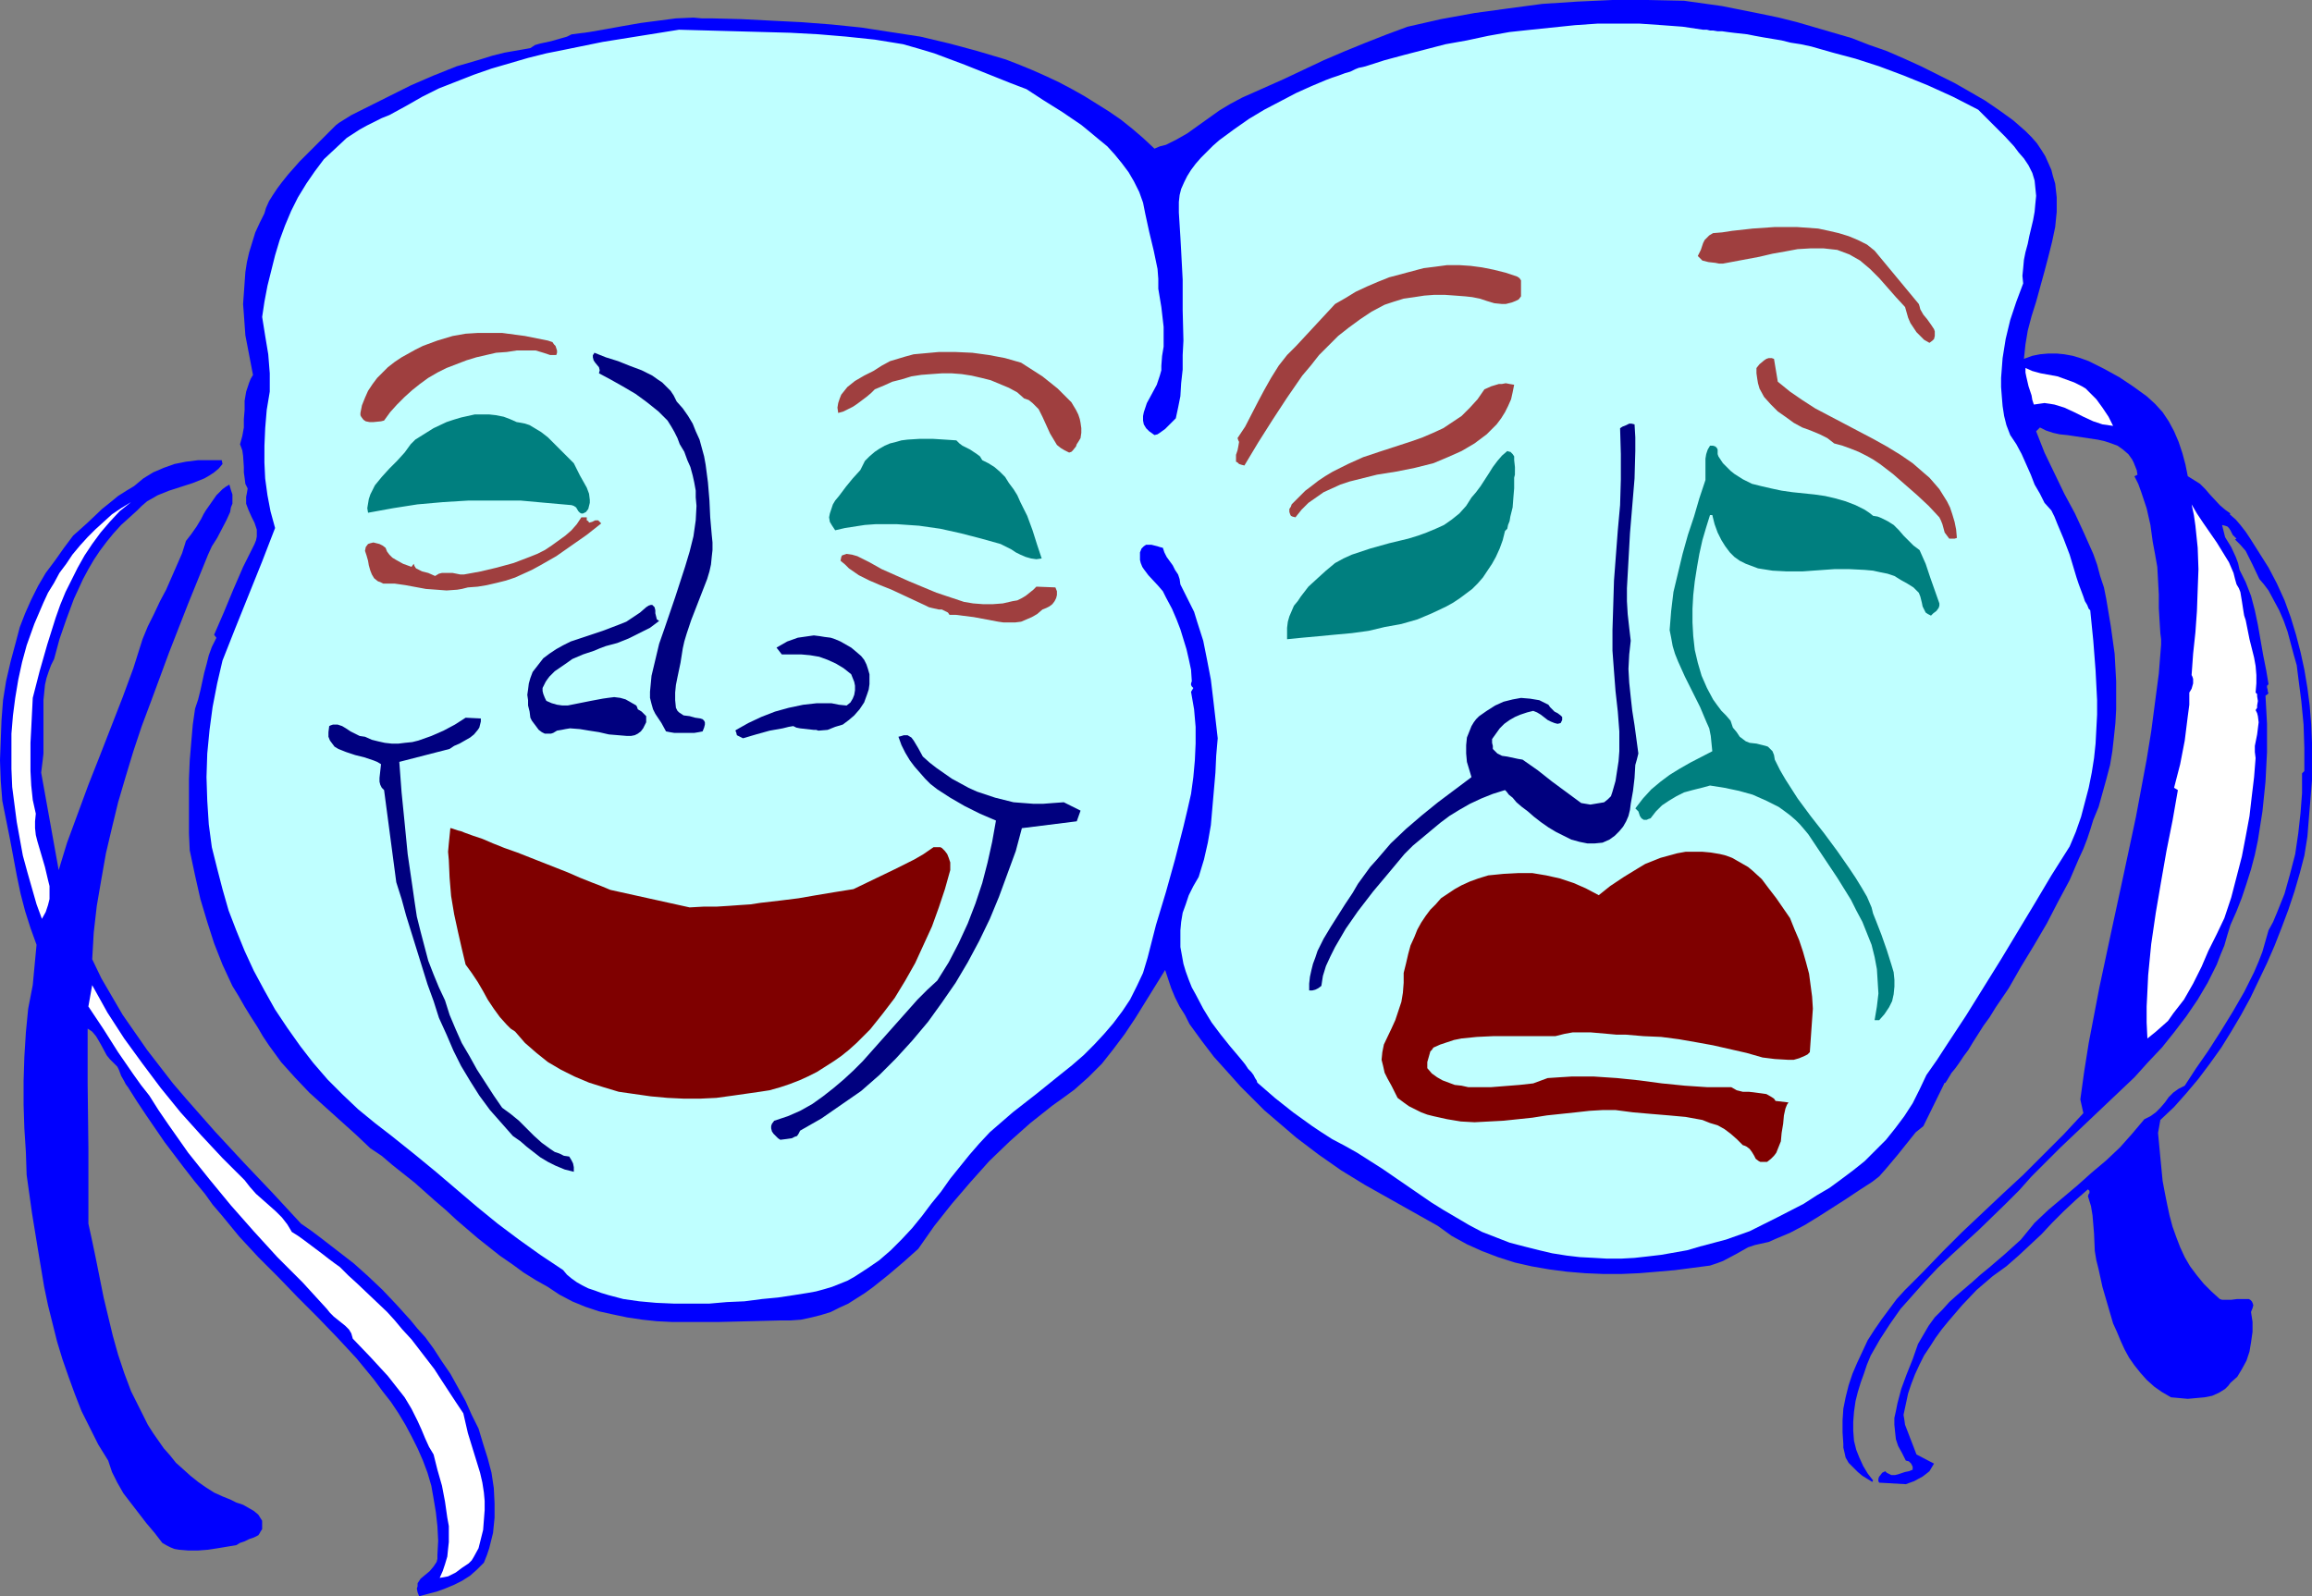 <?xml version="1.0" encoding="UTF-8" standalone="no"?>
<svg
   version="1.0"
   width="129.724mm"
   height="89.57mm"
   id="svg27"
   sodipodi:docname="Masks 19.wmf"
   xmlns:inkscape="http://www.inkscape.org/namespaces/inkscape"
   xmlns:sodipodi="http://sodipodi.sourceforge.net/DTD/sodipodi-0.dtd"
   xmlns="http://www.w3.org/2000/svg"
   xmlns:svg="http://www.w3.org/2000/svg">
  <rect width="100%" height="100%" fill="#808080" stroke="none"/>
  <sodipodi:namedview
     id="namedview27"
     pagecolor="#ffffff"
     bordercolor="#000000"
     borderopacity="0.25"
     inkscape:showpageshadow="2"
     inkscape:pageopacity="0.0"
     inkscape:pagecheckerboard="0"
     inkscape:deskcolor="#d1d1d1"
     inkscape:document-units="mm" />
  <defs
     id="defs1">
    <pattern
       id="WMFhbasepattern"
       patternUnits="userSpaceOnUse"
       width="6"
       height="6"
       x="0"
       y="0" />
  </defs>
  <path
     style="fill:#0000ff;fill-opacity:1;fill-rule:evenodd;stroke:none"
     d="m 417.897,19.552 3.07,1.777 3.07,2.101 2.909,2.101 2.586,2.262 1.293,1.293 1.131,1.293 0.97,1.454 0.808,1.293 0.646,1.454 0.646,1.454 0.323,1.293 0.485,1.616 0.162,1.454 0.162,1.454 v 3.07 l -0.323,3.232 -0.646,3.07 -0.808,3.232 -0.808,3.07 -1.778,6.464 -0.97,3.07 -0.808,3.07 -0.485,2.909 -0.323,3.07 1.778,-0.646 1.616,-0.323 1.778,-0.162 h 1.778 l 1.616,0.162 1.778,0.323 1.616,0.485 1.778,0.646 1.616,0.808 1.616,0.808 3.232,1.777 2.909,1.939 2.909,2.101 1.778,1.616 1.616,1.777 1.293,1.939 1.131,2.101 0.97,2.262 0.808,2.424 0.646,2.424 0.485,2.424 1.293,0.808 1.293,0.808 1.131,1.131 0.97,1.131 2.101,2.262 1.131,0.97 1.131,0.808 -0.162,0.162 1.293,1.131 0.97,1.131 1.131,1.454 0.97,1.454 1.939,3.07 1.939,3.07 1.778,3.393 1.616,3.555 1.293,3.555 1.131,3.717 0.97,3.717 0.808,3.717 0.646,3.878 0.485,3.717 0.323,4.04 0.162,3.878 v 3.878 4.04 l -0.323,4.04 -0.323,3.878 -0.323,4.04 -0.646,4.04 -0.97,3.717 -1.131,3.878 -1.293,3.878 -1.454,3.878 -1.454,3.717 -1.616,3.717 -1.778,3.717 -1.778,3.717 -1.939,3.555 -2.101,3.555 -2.101,3.393 -2.424,3.393 -2.424,3.232 -2.586,3.07 -2.586,2.909 -2.909,2.747 -0.485,2.747 0.485,5.171 0.485,5.009 0.485,2.585 0.485,2.424 0.485,2.262 0.646,2.424 0.808,2.262 0.808,2.101 0.97,2.101 1.131,1.939 1.454,1.939 1.454,1.778 1.616,1.616 1.778,1.616 0.485,0.162 h 0.646 1.293 l 1.293,-0.162 h 1.293 0.485 0.646 l 0.323,0.162 0.323,0.323 0.162,0.323 0.162,0.485 -0.162,0.646 -0.323,0.808 0.323,2.101 v 2.101 l -0.323,2.262 -0.323,1.939 -0.646,1.939 -0.97,1.777 -0.97,1.616 -1.454,1.293 -0.485,0.646 -0.646,0.646 -1.293,0.808 -1.454,0.646 -1.616,0.323 -1.778,0.162 -1.778,0.162 -1.778,-0.162 -1.778,-0.162 -1.939,-1.131 -1.616,-1.131 -1.616,-1.454 -1.293,-1.454 -1.293,-1.616 -1.131,-1.616 -0.97,-1.778 -0.808,-1.777 -0.808,-1.939 -0.808,-1.777 -1.131,-3.878 -1.131,-3.878 -0.808,-3.717 -0.485,-1.939 -0.323,-1.939 -0.162,-3.717 -0.162,-1.939 -0.162,-1.939 -0.323,-1.939 -0.646,-2.101 0.162,-0.485 0.162,-0.162 v -0.485 l -0.162,-0.162 -0.162,-0.162 -2.586,2.262 -2.586,2.424 -2.424,2.424 -2.262,2.424 -2.424,2.262 -2.424,2.262 -2.586,2.262 -2.909,2.101 -3.394,2.909 -3.07,3.232 -2.909,3.393 -1.454,1.777 -1.293,1.777 -1.131,1.777 -1.293,1.939 -0.97,1.939 -0.97,2.101 -0.808,2.101 -0.646,1.939 -0.485,2.262 -0.485,2.262 0.162,0.97 0.162,1.131 0.808,2.101 0.808,2.101 0.808,2.101 3.717,1.939 -0.485,0.808 -0.485,0.808 -0.808,0.646 -0.646,0.485 -1.778,0.97 -1.778,0.646 -5.656,-0.323 -0.162,-0.323 v -0.485 l 0.162,-0.485 0.162,-0.162 0.485,-0.646 0.646,-0.323 0.323,0.323 0.323,0.162 0.646,0.323 h 0.808 l 0.646,-0.162 1.454,-0.485 0.808,-0.162 0.808,-0.323 v -0.646 l -0.323,-0.646 -0.485,-0.485 -0.646,-0.162 -0.808,-1.616 -0.808,-1.454 -0.485,-1.454 -0.162,-1.454 -0.162,-1.616 v -1.454 l 0.323,-1.454 0.323,-1.616 0.808,-3.07 1.131,-3.07 1.293,-3.232 1.131,-3.232 1.131,-1.939 1.131,-1.939 1.293,-1.778 1.616,-1.616 1.454,-1.616 1.616,-1.454 3.394,-2.909 1.616,-1.454 1.778,-1.454 3.394,-2.909 3.394,-3.07 1.454,-1.777 1.454,-1.777 2.909,-2.747 6.141,-5.171 3.07,-2.747 3.07,-2.585 2.909,-2.747 2.586,-2.909 2.586,-3.07 0.646,-0.323 0.646,-0.323 1.131,-0.808 0.97,-0.97 0.97,-1.131 0.808,-1.131 0.97,-0.97 1.131,-0.808 1.293,-0.646 2.424,-3.717 2.586,-3.717 2.586,-4.04 2.586,-4.201 2.424,-4.201 2.101,-4.201 0.97,-2.262 0.808,-2.101 0.646,-2.262 0.646,-2.262 0.97,-1.777 0.808,-1.939 1.616,-4.04 1.131,-4.04 1.131,-4.363 0.646,-4.363 0.485,-4.363 0.323,-4.201 v -4.201 l 0.485,-0.485 v -4.848 l -0.162,-5.009 -0.485,-5.009 -0.646,-5.009 -0.323,-2.585 -0.646,-2.262 -0.646,-2.424 -0.646,-2.424 -0.808,-2.262 -0.97,-2.262 -1.131,-2.101 -1.131,-2.101 -0.97,-1.293 -0.97,-1.131 -1.454,-3.07 -1.454,-2.909 -1.131,-1.293 -1.131,-1.131 0.323,-0.162 -0.485,-0.485 -0.323,-0.323 -0.485,-0.97 -0.323,-0.485 -0.323,-0.323 -0.485,-0.162 -0.646,-0.162 0.323,1.293 0.323,1.293 1.293,2.101 0.97,2.101 0.485,1.293 0.323,1.454 1.293,2.585 1.131,2.909 0.808,3.07 0.646,3.07 1.131,6.464 0.646,3.232 0.485,2.909 -0.323,0.323 v 0.323 l 0.162,0.646 v 0.323 l 0.162,0.162 -0.162,0.323 -0.485,0.323 0.323,5.979 v 5.979 l -0.323,6.302 -0.646,6.302 -0.485,3.07 -0.485,3.07 -0.646,3.07 -0.808,3.07 -0.97,3.07 -0.97,2.909 -1.131,2.909 -1.293,2.909 -0.646,2.101 -0.646,2.262 -0.808,1.939 -0.808,2.101 -1.939,3.878 -2.101,3.555 -2.424,3.555 -2.586,3.393 -2.586,3.232 -2.909,3.07 -2.909,3.232 -3.07,2.909 -6.302,5.979 -6.302,5.979 -3.07,3.07 -3.07,3.07 -2.586,2.909 -2.909,2.909 -5.656,5.494 -5.818,5.332 -2.909,2.747 -2.747,2.909 -2.586,2.909 -2.586,2.909 -2.262,3.232 -2.101,3.232 -1.939,3.393 -0.808,1.939 -0.646,1.939 -0.646,1.777 -0.646,2.101 -0.485,1.939 -0.323,2.262 -0.162,2.101 v 1.939 l 0.162,2.101 0.485,1.939 0.646,1.616 0.808,1.777 0.97,1.616 1.131,1.454 -0.162,0.323 -2.101,-1.293 -0.97,-0.808 -0.97,-0.97 -0.97,-0.97 -0.646,-1.131 -0.323,-1.454 -0.162,-0.646 v -0.808 l -0.162,-2.424 v -2.585 l 0.162,-2.424 0.485,-2.424 0.646,-2.585 0.808,-2.424 0.97,-2.262 1.131,-2.424 1.131,-2.424 1.454,-2.262 1.454,-2.101 3.232,-4.363 1.778,-1.939 3.878,-3.878 4.04,-4.201 4.202,-4.201 8.565,-8.08 4.363,-4.04 4.202,-4.201 4.363,-4.363 4.202,-4.525 -0.646,-2.909 0.808,-5.817 0.97,-6.14 2.262,-11.796 2.586,-12.119 2.586,-11.958 2.586,-12.119 2.262,-12.119 0.97,-5.979 0.808,-6.14 0.808,-6.14 0.485,-6.14 v -1.131 l -0.162,-1.293 -0.162,-2.585 -0.162,-2.747 v -2.909 l -0.162,-2.909 -0.162,-2.909 -0.485,-2.747 -0.485,-2.585 -0.485,-3.555 -0.808,-3.555 -1.131,-3.393 -0.646,-1.777 -0.808,-1.616 0.646,-0.323 -0.162,-0.97 -0.323,-0.808 -0.323,-0.808 -0.323,-0.646 -0.808,-1.131 -1.131,-0.97 -1.131,-0.808 -1.293,-0.485 -1.454,-0.485 -1.454,-0.323 -3.232,-0.485 -3.232,-0.485 -1.616,-0.162 -1.454,-0.323 -1.454,-0.485 -1.293,-0.646 -0.808,0.808 1.778,4.525 2.101,4.363 2.101,4.363 2.262,4.201 1.939,4.201 1.939,4.363 0.808,2.262 0.646,2.424 0.808,2.424 0.485,2.424 0.97,5.817 0.808,5.817 0.162,2.909 0.162,2.909 v 2.909 3.07 l -0.162,2.909 -0.323,3.07 -0.323,2.909 -0.485,2.909 -0.808,3.07 -0.808,2.909 -0.808,2.909 -1.131,2.747 -0.646,2.101 -0.646,1.939 -0.808,2.101 -0.97,2.101 -0.97,2.262 -0.97,2.262 -2.424,4.525 -2.424,4.686 -2.747,4.686 -2.747,4.525 -2.586,4.525 -2.747,4.04 -1.293,2.101 -1.293,1.778 -1.131,1.777 -1.131,1.777 -0.97,1.616 -0.97,1.293 -0.97,1.454 -0.808,1.131 -0.808,0.97 -0.485,0.808 -0.485,0.808 -0.323,0.485 -0.323,0.162 v 0.162 l -4.363,8.887 -1.616,1.293 -1.293,1.616 -2.586,3.232 -2.586,3.07 -1.293,1.454 -1.454,1.131 -2.747,1.777 -2.909,1.939 -5.818,3.717 -2.909,1.777 -3.07,1.616 -3.07,1.293 -1.454,0.646 -1.454,0.323 -1.454,0.323 -1.454,0.485 -2.586,1.454 -2.747,1.454 -1.293,0.485 -1.454,0.485 -3.717,0.485 -3.717,0.485 -3.717,0.323 -3.878,0.323 -3.717,0.162 h -3.878 l -3.878,-0.162 -3.878,-0.323 -3.717,-0.485 -3.717,-0.646 -3.555,-0.808 -3.555,-1.131 -3.394,-1.293 -3.232,-1.454 -3.232,-1.777 -2.909,-2.101 -10.342,-5.817 -5.171,-2.909 -5.01,-3.07 -4.848,-3.393 -4.686,-3.555 -4.525,-3.878 -2.262,-1.939 -2.101,-2.101 -2.909,-2.909 -2.747,-3.07 -2.909,-3.232 -2.586,-3.393 -2.586,-3.555 -0.97,-1.939 -1.131,-1.777 -0.97,-1.939 -0.808,-1.939 -0.646,-1.939 -0.646,-1.939 -4.202,6.787 -2.101,3.393 -2.262,3.393 -2.424,3.232 -2.424,3.07 -2.909,2.909 -1.454,1.293 -1.454,1.293 -2.424,1.778 -2.262,1.616 -4.686,3.717 -4.363,3.878 -4.363,4.201 -4.04,4.525 -3.878,4.525 -3.717,4.686 -3.394,4.848 -3.07,2.747 -3.232,2.747 -3.232,2.585 -1.778,1.293 -1.778,1.131 -1.778,1.131 -1.778,0.808 -1.939,0.97 -2.101,0.646 -1.939,0.485 -2.262,0.485 -2.262,0.162 h -2.262 l -6.302,0.162 -6.626,0.162 h -6.464 -3.394 l -3.232,-0.162 -3.07,-0.323 -3.232,-0.485 -3.07,-0.646 -2.909,-0.646 -2.909,-0.97 -2.747,-1.131 -2.747,-1.454 -2.424,-1.616 -2.586,-1.454 -2.586,-1.616 -2.424,-1.777 -2.586,-1.777 -4.686,-3.717 -4.525,-3.878 -2.262,-2.101 -2.262,-1.939 -4.363,-3.878 -4.686,-3.717 -2.262,-1.939 -2.424,-1.616 -3.07,-2.909 -6.464,-5.817 -3.394,-3.07 -3.07,-3.232 -2.909,-3.232 -1.293,-1.778 -1.293,-1.777 -1.293,-1.939 -1.131,-1.939 -1.454,-2.262 -1.293,-2.101 -1.293,-2.262 -1.293,-2.101 -2.101,-4.525 -1.778,-4.525 -1.454,-4.525 -1.454,-4.848 -1.131,-5.009 -1.131,-5.332 -0.162,-3.555 v -3.717 -7.918 l 0.162,-3.878 0.323,-3.878 0.323,-3.717 0.485,-3.393 0.646,-1.939 0.485,-1.939 0.808,-3.717 0.485,-1.777 0.485,-1.939 0.646,-1.778 0.97,-1.939 -0.485,-0.646 2.101,-4.848 1.939,-4.686 2.101,-4.848 2.424,-4.848 0.323,-0.808 0.162,-0.808 v -0.808 -0.646 l -0.485,-1.454 -0.646,-1.293 -0.646,-1.454 -0.485,-1.293 v -0.808 -0.646 l 0.162,-0.808 0.162,-0.97 -0.485,-0.97 -0.162,-1.293 -0.162,-1.131 v -1.131 l -0.162,-2.424 -0.162,-1.131 -0.485,-1.293 0.485,-1.777 0.323,-1.777 v -1.777 l 0.162,-1.939 v -1.939 l 0.323,-1.939 0.646,-1.939 0.323,-0.808 0.485,-0.808 -0.808,-4.201 -0.808,-4.201 -0.323,-4.525 -0.162,-2.101 0.162,-2.262 0.162,-2.262 0.162,-2.262 0.323,-2.101 0.485,-2.101 0.646,-2.101 0.646,-2.101 0.97,-2.101 0.97,-1.939 0.323,-1.131 0.646,-1.454 0.808,-1.293 0.97,-1.454 0.97,-1.293 1.293,-1.616 2.424,-2.747 2.586,-2.585 1.131,-1.131 1.293,-1.293 0.97,-0.97 0.97,-0.97 0.808,-0.808 0.646,-0.485 2.586,-1.616 2.586,-1.293 5.171,-2.585 4.848,-2.424 4.848,-2.101 4.848,-1.939 5.01,-1.454 2.586,-0.808 2.586,-0.646 2.747,-0.485 2.747,-0.485 0.97,-0.646 1.131,-0.323 2.262,-0.485 1.131,-0.323 1.131,-0.323 1.131,-0.323 0.97,-0.485 3.717,-0.485 3.717,-0.646 3.555,-0.646 3.717,-0.646 3.717,-0.485 3.717,-0.485 3.717,-0.162 1.778,0.162 h 2.101 l 6.302,0.162 6.302,0.323 6.464,0.323 6.302,0.485 6.302,0.646 6.302,0.97 6.302,0.97 6.141,1.454 5.979,1.616 5.979,1.777 2.909,1.131 2.747,1.131 2.909,1.293 2.747,1.293 2.747,1.454 2.586,1.454 2.586,1.616 2.586,1.616 2.586,1.777 2.424,1.939 2.262,1.939 2.424,2.262 1.131,-0.485 1.293,-0.323 2.262,-1.131 2.262,-1.293 2.262,-1.616 4.525,-3.232 2.424,-1.454 2.424,-1.293 8.726,-3.878 8.565,-4.04 4.525,-1.939 4.363,-1.777 4.525,-1.777 4.363,-1.616 7.11,-1.616 7.11,-1.293 7.11,-0.97 7.272,-0.97 7.434,-0.485 L 341.945,0 h 7.434 l 7.757,0.162 8.08,1.131 4.04,0.808 4.04,0.808 3.878,0.808 3.878,0.97 3.878,1.131 3.878,1.131 3.878,1.131 3.717,1.454 3.717,1.293 3.717,1.616 3.555,1.616 3.555,1.777 3.555,1.777 z"
     id="path1" />
  <path
     style="fill:#bfffff;fill-opacity:1;fill-rule:evenodd;stroke:none"
     d="m 419.513,23.269 0.97,0.97 0.808,0.808 1.454,1.454 1.293,1.293 1.131,1.131 1.939,2.101 0.97,1.293 1.131,1.293 0.97,1.454 0.808,1.616 0.485,1.616 0.162,1.616 0.162,1.616 -0.162,1.616 -0.162,1.777 -0.323,1.777 -0.808,3.393 -0.323,1.616 -0.485,1.777 -0.323,1.616 -0.162,1.777 -0.162,1.616 0.162,1.616 -1.454,3.878 -1.293,3.878 -0.97,4.04 -0.646,4.04 -0.162,2.101 -0.162,2.101 v 1.939 l 0.162,2.101 0.162,1.939 0.323,2.101 0.485,1.939 0.808,2.101 1.293,1.939 1.131,2.101 1.939,4.363 0.808,2.101 1.131,1.939 0.97,1.939 1.454,1.616 0.646,1.293 0.646,1.616 1.293,3.07 1.293,3.393 0.97,3.232 0.485,1.616 0.485,1.454 0.485,1.293 0.485,1.293 0.323,0.97 0.485,0.808 0.323,0.808 0.323,0.323 0.646,6.464 0.485,6.302 0.323,6.302 v 3.07 l -0.162,3.07 -0.162,3.07 -0.323,3.07 -0.485,3.07 -0.646,3.232 -0.808,3.07 -0.808,3.07 -1.131,3.232 -1.293,3.07 -3.878,6.14 -3.555,5.979 -7.11,11.796 -3.717,5.979 -3.717,5.979 -4.04,6.14 -2.101,3.232 -2.262,3.232 -1.454,3.07 -1.454,2.909 -1.778,2.747 -1.939,2.585 -1.939,2.424 -2.262,2.262 -2.262,2.262 -2.424,1.939 -2.586,1.939 -2.424,1.777 -2.747,1.616 -2.747,1.777 -5.656,2.909 -5.818,2.909 -5.01,1.777 -5.494,1.454 -2.747,0.808 -2.747,0.485 -2.747,0.485 -2.747,0.323 -2.909,0.323 -2.909,0.162 h -2.909 l -2.747,-0.162 -3.07,-0.162 -2.747,-0.323 -3.07,-0.485 -2.747,-0.646 -3.232,-0.808 -3.07,-0.808 -2.909,-1.131 -2.909,-1.131 -2.747,-1.454 -2.747,-1.616 -2.747,-1.616 -2.586,-1.616 -5.171,-3.555 -5.171,-3.555 -5.333,-3.393 -2.586,-1.454 -2.747,-1.454 -2.262,-1.454 -1.939,-1.293 -4.04,-2.909 -3.878,-3.07 -3.717,-3.232 -0.162,-0.485 -0.323,-0.485 -0.323,-0.646 -0.485,-0.646 -0.646,-0.646 -0.646,-0.97 -0.646,-0.808 -0.808,-0.97 -1.778,-2.101 -1.939,-2.424 -1.939,-2.585 -1.778,-2.909 -1.616,-3.07 -0.808,-1.454 -0.646,-1.616 -0.646,-1.777 -0.485,-1.616 -0.323,-1.777 -0.323,-1.778 v -1.777 -1.777 l 0.162,-1.777 0.323,-1.939 0.646,-1.778 0.646,-1.939 0.97,-1.939 1.131,-1.939 1.131,-3.717 0.808,-3.555 0.646,-3.717 0.323,-3.717 0.646,-7.433 0.162,-3.555 0.323,-3.717 -0.97,-8.403 -0.485,-4.04 -0.808,-4.201 -0.808,-4.04 -1.293,-4.04 -0.646,-2.101 -0.97,-1.939 -0.97,-1.939 -0.97,-1.939 -0.162,-1.131 -0.323,-0.97 -0.646,-0.97 -0.485,-0.97 -1.293,-1.777 -0.485,-0.97 -0.323,-0.97 -0.646,-0.162 -0.485,-0.162 -1.293,-0.323 h -0.646 -0.485 l -0.485,0.323 -0.485,0.485 -0.323,0.808 v 0.808 0.808 l 0.162,0.646 0.323,0.808 0.323,0.485 0.97,1.293 2.101,2.262 0.97,1.131 0.646,1.293 1.293,2.424 0.97,2.262 0.808,2.101 0.646,2.101 0.646,2.101 0.485,2.101 0.485,2.262 0.162,2.424 -0.162,0.485 v 0.323 l 0.162,0.323 0.323,0.323 -0.485,0.808 0.646,3.717 0.323,3.717 v 3.555 l -0.162,3.555 -0.323,3.555 -0.485,3.555 -0.808,3.555 -0.808,3.393 -1.778,6.948 -1.939,6.948 -2.101,6.948 -1.778,6.948 -0.97,3.232 -1.293,2.747 -1.454,2.909 -1.616,2.424 -1.939,2.585 -1.939,2.262 -2.101,2.262 -2.262,2.262 -2.424,2.101 -2.424,1.939 -5.01,4.04 -5.171,4.04 -4.848,4.201 -2.262,2.424 -2.101,2.424 -4.04,5.009 -1.939,2.747 -2.101,2.585 -1.939,2.585 -2.101,2.585 -2.262,2.424 -2.262,2.262 -2.424,2.101 -2.586,1.777 -2.747,1.777 -1.454,0.808 -1.616,0.646 -1.616,0.646 -1.616,0.485 -1.778,0.485 -1.778,0.323 -3.07,0.485 -3.232,0.485 -3.394,0.323 -3.717,0.485 -3.717,0.162 -3.717,0.323 h -3.878 -3.717 l -3.717,-0.162 -3.555,-0.323 -3.394,-0.485 -3.07,-0.808 -1.616,-0.485 -1.293,-0.485 -1.454,-0.485 -1.293,-0.646 -1.131,-0.646 -1.131,-0.808 -0.97,-0.808 -0.808,-0.97 -4.848,-3.232 -4.525,-3.232 -4.525,-3.393 -4.363,-3.555 -4.363,-3.717 -4.363,-3.717 -4.525,-3.717 -4.848,-3.878 -3.555,-2.747 -3.555,-2.909 -3.232,-3.07 -3.232,-3.232 -3.07,-3.555 -2.747,-3.555 -2.747,-3.878 -2.586,-3.878 -2.262,-4.04 -2.262,-4.201 -1.939,-4.201 -1.778,-4.363 -1.616,-4.201 -1.293,-4.525 -1.131,-4.363 -1.131,-4.525 -0.646,-4.848 -0.323,-5.009 -0.162,-5.009 0.162,-5.009 0.485,-5.009 0.646,-4.848 0.97,-5.009 1.131,-4.848 2.747,-6.948 5.656,-14.058 2.747,-7.11 -0.97,-3.555 -0.646,-3.393 -0.485,-3.555 -0.162,-3.393 V 94.53 l 0.162,-3.717 0.323,-3.878 0.646,-3.878 v -1.939 -1.939 l -0.323,-4.04 -0.646,-3.878 -0.646,-4.04 0.485,-3.232 0.646,-3.393 0.808,-3.232 0.808,-3.232 0.97,-3.232 1.131,-3.07 1.293,-3.07 1.454,-2.909 1.778,-2.909 1.778,-2.585 1.939,-2.585 2.424,-2.262 2.424,-2.262 2.747,-1.777 1.454,-0.808 1.616,-0.808 1.616,-0.808 1.616,-0.646 3.555,-1.939 3.394,-1.939 3.555,-1.777 3.717,-1.454 3.717,-1.454 3.717,-1.293 3.878,-1.131 3.878,-1.131 3.878,-0.97 4.04,-0.808 7.918,-1.616 8.08,-1.293 8.08,-1.293 11.797,0.323 11.797,0.323 5.979,0.323 5.818,0.485 6.141,0.646 5.979,0.97 3.394,0.97 3.232,0.97 6.464,2.424 6.464,2.585 3.232,1.293 3.394,1.293 3.717,2.424 3.878,2.424 4.04,2.747 1.778,1.454 1.939,1.616 1.778,1.454 1.616,1.777 1.454,1.777 1.454,1.939 1.131,1.939 1.131,2.262 0.808,2.262 0.485,2.424 0.808,3.717 0.97,4.04 0.808,3.878 0.162,2.101 v 2.101 l 0.646,3.878 0.485,4.201 v 2.101 2.101 l -0.323,1.939 -0.162,2.101 v 0.97 l -0.323,1.131 -0.323,0.97 -0.323,0.97 -1.131,2.101 -0.97,1.777 -0.323,0.97 -0.323,0.97 -0.162,0.808 v 0.97 l 0.162,0.808 0.485,0.808 0.646,0.646 1.131,0.808 0.646,-0.162 0.485,-0.323 1.131,-0.808 1.131,-1.131 1.131,-1.131 0.485,-2.262 0.485,-2.424 0.162,-2.747 0.323,-2.909 v -3.07 l 0.162,-3.07 -0.162,-6.464 v -6.464 l -0.162,-3.07 -0.162,-3.07 -0.162,-2.909 -0.162,-2.585 -0.162,-2.585 v -2.262 l 0.162,-1.454 0.323,-1.293 0.646,-1.454 0.646,-1.293 0.808,-1.293 0.97,-1.293 1.131,-1.293 1.293,-1.293 1.293,-1.293 1.293,-1.131 3.07,-2.262 3.232,-2.262 3.232,-1.939 3.394,-1.777 3.394,-1.777 3.232,-1.454 3.07,-1.293 1.293,-0.485 1.454,-0.485 1.293,-0.485 1.131,-0.323 0.97,-0.485 0.808,-0.323 0.808,-0.162 0.646,-0.162 4.04,-1.293 4.202,-1.131 4.363,-1.131 4.363,-1.131 4.525,-0.808 4.525,-0.97 4.525,-0.808 4.525,-0.485 4.686,-0.485 4.686,-0.485 4.686,-0.323 h 4.525 4.525 l 4.686,0.323 4.363,0.323 4.363,0.646 h 0.485 0.323 l 0.646,0.162 h 0.646 l 0.97,0.162 h 0.97 l 1.131,0.162 1.293,0.162 1.454,0.162 1.454,0.162 1.616,0.323 1.778,0.323 1.939,0.323 1.939,0.323 1.939,0.485 2.101,0.323 2.262,0.485 4.525,1.293 4.848,1.293 5.01,1.616 5.171,1.939 5.171,2.101 5.333,2.424 z"
     id="path2" />
  <path
     style="fill:#9f3f3f;fill-opacity:1;fill-rule:evenodd;stroke:none"
     d="m 406.908,64.474 0.162,0.485 0.162,0.646 0.646,1.131 0.808,0.97 0.808,1.131 0.646,0.97 0.162,0.485 v 0.485 0.485 l -0.162,0.646 -0.323,0.323 -0.646,0.485 -1.131,-0.646 -0.808,-0.808 -0.808,-0.808 -0.646,-0.97 -0.646,-0.97 -0.485,-1.131 -0.646,-2.262 -1.939,-2.101 -3.555,-4.04 -1.939,-1.939 -2.101,-1.777 -1.131,-0.646 -1.131,-0.646 -1.293,-0.485 -1.293,-0.485 -1.454,-0.162 -1.454,-0.162 h -2.747 l -2.747,0.162 -2.586,0.485 -2.747,0.485 -2.747,0.646 -2.586,0.485 -2.586,0.485 -2.586,0.485 h -0.808 l -0.808,-0.162 -1.454,-0.162 -0.646,-0.162 -0.646,-0.162 -0.485,-0.485 -0.485,-0.485 0.646,-1.293 0.485,-1.454 0.323,-0.646 0.485,-0.485 0.485,-0.485 0.808,-0.485 1.939,-0.162 2.101,-0.323 4.363,-0.485 4.686,-0.323 h 4.686 l 2.262,0.162 2.262,0.162 2.262,0.485 2.101,0.485 2.101,0.646 1.939,0.808 1.939,0.97 1.616,1.293 z"
     id="path3" />
  <path
     style="fill:#9f3f3f;fill-opacity:1;fill-rule:evenodd;stroke:none"
     d="m 321.745,58.657 0.485,0.323 0.323,0.485 v 0.485 0.646 0.485 0.646 0.485 0.646 l -0.485,0.646 -0.646,0.323 -0.808,0.323 -0.646,0.162 -0.646,0.162 h -0.808 l -1.616,-0.162 -1.616,-0.485 -1.454,-0.485 -1.616,-0.323 -1.454,-0.162 -2.101,-0.162 -2.262,-0.162 h -2.262 l -2.101,0.162 -2.101,0.323 -2.262,0.323 -2.101,0.646 -1.939,0.646 -2.747,1.454 -2.424,1.616 -2.424,1.777 -2.262,1.777 -2.101,2.101 -1.939,1.939 -1.778,2.262 -1.778,2.101 -3.232,4.686 -3.07,4.686 -3.07,4.848 -2.909,4.848 -0.646,-0.162 -0.485,-0.162 -0.323,-0.323 -0.323,-0.162 v -0.323 -0.323 -0.808 l 0.323,-0.97 0.162,-0.808 0.162,-0.97 -0.162,-0.323 -0.162,-0.485 1.616,-2.424 2.747,-5.332 1.293,-2.424 1.454,-2.585 1.616,-2.585 1.778,-2.262 0.97,-0.97 0.97,-0.97 8.242,-8.887 2.262,-1.293 2.101,-1.293 2.424,-1.131 2.262,-0.97 2.424,-0.97 2.424,-0.646 2.424,-0.646 2.424,-0.646 2.586,-0.323 2.424,-0.323 h 2.586 l 2.424,0.162 2.424,0.323 2.424,0.485 2.586,0.646 z"
     id="path4" />
  <path
     style="fill:#9f3f3f;fill-opacity:1;fill-rule:evenodd;stroke:none"
     d="m 117.968,75.301 h -0.646 -0.646 l -1.454,-0.485 -1.616,-0.485 h -0.808 -0.97 -2.262 l -2.101,0.323 -2.262,0.162 -2.101,0.485 -2.101,0.485 -2.101,0.646 -2.101,0.808 -2.101,0.808 -1.939,0.97 -1.939,1.131 -1.778,1.293 -1.616,1.293 -1.616,1.454 -1.616,1.616 -1.454,1.616 -1.293,1.777 -0.646,0.162 -1.616,0.162 h -0.808 l -0.808,-0.162 -0.485,-0.323 -0.485,-0.646 -0.162,-0.323 v -0.485 l 0.323,-1.616 0.646,-1.616 0.646,-1.454 0.97,-1.454 0.97,-1.293 1.131,-1.131 1.131,-1.131 1.454,-1.131 1.454,-0.97 1.454,-0.808 1.454,-0.808 1.616,-0.808 3.07,-1.131 3.232,-0.97 2.747,-0.485 2.586,-0.162 h 2.586 2.586 l 2.424,0.323 2.424,0.323 4.848,0.97 0.485,0.162 0.485,0.162 0.323,0.485 0.323,0.323 0.162,0.485 0.162,0.485 v 0.485 z"
     id="path5" />
  <path
     style="fill:#9f3f3f;fill-opacity:1;fill-rule:evenodd;stroke:none"
     d="m 221.069,79.826 1.616,1.293 1.616,1.293 1.454,1.454 1.454,1.454 0.97,1.616 0.485,0.97 0.323,0.97 0.162,0.808 0.162,1.131 v 0.97 l -0.162,1.131 -0.485,0.808 -0.323,0.485 -0.162,0.485 -0.646,0.808 -0.323,0.323 -0.485,0.162 -0.97,-0.485 -0.808,-0.485 -0.808,-0.646 -0.485,-0.808 -0.97,-1.616 -0.808,-1.777 -0.808,-1.777 -0.808,-1.616 -0.646,-0.646 -0.646,-0.646 -0.808,-0.646 -0.97,-0.323 -1.454,-1.293 -1.778,-0.97 -1.939,-0.808 -1.939,-0.808 -1.939,-0.485 -2.101,-0.485 -2.101,-0.323 -2.101,-0.162 h -2.101 l -2.262,0.162 -2.101,0.162 -2.101,0.323 -2.101,0.646 -1.939,0.485 -1.778,0.808 -1.939,0.808 -0.808,0.808 -0.97,0.808 -1.939,1.454 -0.97,0.646 -0.97,0.485 -0.97,0.485 -1.131,0.323 -0.162,-1.131 0.162,-0.97 0.323,-0.97 0.323,-0.808 0.646,-0.808 0.646,-0.808 0.808,-0.646 0.808,-0.646 1.939,-1.131 1.939,-0.97 1.778,-1.131 1.778,-0.97 1.616,-0.485 1.616,-0.485 1.778,-0.485 1.778,-0.162 3.555,-0.323 h 3.555 l 3.555,0.162 3.555,0.485 3.394,0.646 3.394,0.97 z"
     id="path6" />
  <path
     style="fill:#00007f;fill-opacity:1;fill-rule:evenodd;stroke:none"
     d="m 143.501,85.158 1.293,1.454 1.131,1.616 0.97,1.616 0.646,1.616 0.808,1.777 0.485,1.777 0.485,1.777 0.323,1.777 0.485,3.717 0.323,3.878 0.162,3.555 0.323,3.717 0.162,1.616 v 1.616 l -0.162,1.454 -0.162,1.616 -0.323,1.454 -0.485,1.616 -1.131,2.909 -1.131,2.909 -1.131,2.909 -0.97,2.909 -0.485,1.616 -0.323,1.454 -0.485,3.07 -0.646,3.07 -0.323,1.616 -0.162,1.616 v 1.616 l 0.162,1.616 0.323,0.646 0.323,0.323 0.485,0.323 0.485,0.323 1.293,0.162 1.131,0.323 1.131,0.162 0.485,0.162 0.323,0.323 0.162,0.323 v 0.485 l -0.162,0.646 -0.323,0.808 -0.808,0.162 -0.97,0.162 h -2.101 -2.101 l -0.97,-0.162 -0.808,-0.162 -0.97,-1.778 -1.293,-1.939 -0.485,-0.97 -0.323,-1.131 -0.323,-1.293 v -1.293 l 0.323,-3.393 0.808,-3.393 0.808,-3.393 1.131,-3.232 2.262,-6.625 2.101,-6.464 0.97,-3.232 0.808,-3.232 0.485,-3.393 0.162,-3.07 -0.162,-1.778 v -1.454 l -0.323,-1.777 -0.323,-1.454 -0.485,-1.777 -0.646,-1.454 -0.646,-1.777 -0.97,-1.616 -0.485,-1.293 -0.646,-1.293 -0.646,-1.131 -0.808,-1.293 -0.97,-0.97 -0.97,-0.97 -2.424,-1.939 -2.424,-1.777 -2.747,-1.616 -2.586,-1.454 -2.424,-1.293 0.162,-0.646 -0.162,-0.646 -0.808,-0.97 -0.323,-0.485 -0.162,-0.646 v -0.485 l 0.162,-0.162 0.162,-0.323 2.424,0.97 2.586,0.808 2.424,0.97 2.586,0.97 2.262,1.131 1.131,0.808 0.97,0.646 0.808,0.808 0.97,0.97 0.646,0.97 z"
     id="path7" />
  <path
     style="fill:#9f3f3f;fill-opacity:1;fill-rule:evenodd;stroke:none"
     d="m 377.012,80.957 2.586,2.101 2.586,1.777 2.747,1.777 3.07,1.616 6.141,3.232 3.07,1.616 2.909,1.616 2.909,1.777 2.586,1.777 2.424,2.101 1.131,0.97 1.131,1.293 0.97,1.131 0.808,1.293 0.808,1.293 0.646,1.293 0.485,1.454 0.485,1.616 0.323,1.616 0.162,1.777 -0.485,0.162 h -0.485 -0.323 -0.323 l -0.485,-0.646 -0.485,-0.646 -0.485,-1.777 -0.323,-0.808 -0.323,-0.646 -2.262,-2.424 -2.424,-2.262 -2.586,-2.262 -2.586,-2.262 -2.747,-2.101 -1.454,-0.97 -1.454,-0.808 -1.616,-0.808 -1.616,-0.646 -1.778,-0.646 -1.778,-0.485 -1.454,-1.131 -1.616,-0.808 -1.939,-0.808 -1.778,-0.646 -1.778,-0.97 -1.778,-1.293 -1.616,-1.131 -1.454,-1.454 -1.454,-1.616 -0.97,-1.777 -0.323,-1.131 -0.162,-0.97 -0.162,-1.131 v -1.131 l 0.646,-0.808 0.97,-0.808 0.485,-0.323 0.485,-0.162 h 0.646 l 0.485,0.162 z"
     id="path8" />
  <path
     style="fill:#ffffff;fill-opacity:1;fill-rule:evenodd;stroke:none"
     d="m 442.945,83.057 1.616,1.616 1.293,1.777 1.293,1.939 0.97,1.939 -1.131,-0.162 -1.131,-0.162 -1.939,-0.646 -2.101,-0.97 -0.97,-0.485 -0.97,-0.485 -2.101,-0.97 -2.101,-0.646 -0.97,-0.162 -1.131,-0.162 -1.131,0.162 -1.131,0.162 -0.323,-0.97 -0.162,-0.97 -0.646,-1.939 -0.485,-2.101 -0.162,-0.808 v -0.97 l 1.454,0.646 1.778,0.485 1.778,0.323 1.778,0.323 1.778,0.646 1.778,0.646 1.616,0.808 0.808,0.485 z"
     id="path9" />
  <path
     style="fill:#9f3f3f;fill-opacity:1;fill-rule:evenodd;stroke:none"
     d="m 321.099,81.603 -0.323,1.616 -0.323,1.454 -0.646,1.454 -0.646,1.293 -0.808,1.293 -0.97,1.293 -0.97,0.97 -1.131,1.131 -1.293,0.97 -1.293,0.97 -2.747,1.616 -2.909,1.293 -3.07,1.293 -3.878,0.97 -4.04,0.808 -4.04,0.646 -3.878,0.97 -1.939,0.485 -1.939,0.646 -1.778,0.808 -1.778,0.808 -1.616,1.131 -1.616,1.131 -1.454,1.454 -1.293,1.616 -0.646,-0.162 -0.323,-0.162 -0.162,-0.323 -0.162,-0.485 v -0.646 l 0.323,-0.485 0.162,-0.485 0.323,-0.323 1.293,-1.293 1.293,-1.293 1.293,-0.97 1.454,-1.131 1.454,-0.97 1.616,-0.97 3.232,-1.616 3.232,-1.454 3.394,-1.131 6.949,-2.262 2.262,-0.808 2.262,-0.97 2.101,-0.97 1.939,-1.293 1.939,-1.293 1.778,-1.777 1.616,-1.777 1.454,-2.101 1.454,-0.646 1.616,-0.485 h 0.646 l 0.808,-0.162 0.808,0.162 z"
     id="path10" />
  <path
     style="fill:#007f7f;fill-opacity:1;fill-rule:evenodd;stroke:none"
     d="m 121.685,98.247 0.646,1.293 0.646,1.293 1.454,2.585 0.485,1.293 0.162,1.293 v 0.646 l -0.162,0.646 -0.162,0.646 -0.485,0.646 -0.323,0.162 -0.323,0.162 h -0.323 l -0.323,-0.162 -0.323,-0.323 -0.485,-0.808 -0.485,-0.323 -0.485,-0.162 -5.494,-0.485 -5.333,-0.485 h -5.494 -5.494 l -5.333,0.323 -5.494,0.485 -5.171,0.808 -5.333,0.97 -0.162,-0.97 0.162,-0.97 0.162,-0.97 0.323,-0.97 0.485,-0.97 0.485,-0.97 1.454,-1.777 1.616,-1.777 1.616,-1.616 1.616,-1.777 1.293,-1.777 0.97,-0.97 1.293,-0.808 1.293,-0.808 1.293,-0.808 2.747,-1.293 1.454,-0.485 1.616,-0.485 1.454,-0.323 1.454,-0.323 h 1.616 1.454 l 1.454,0.162 1.616,0.323 1.293,0.485 1.454,0.646 0.97,0.162 0.808,0.162 0.97,0.323 0.808,0.485 1.616,0.97 1.454,1.131 2.747,2.747 1.454,1.454 z"
     id="path11" />
  <path
     style="fill:#00007f;fill-opacity:1;fill-rule:evenodd;stroke:none"
     d="m 346.632,90.006 0.162,2.747 v 2.909 l -0.162,5.817 -0.485,5.817 -0.485,5.817 -0.323,5.817 -0.323,5.817 v 2.747 l 0.162,2.747 0.323,2.909 0.323,2.747 -0.323,2.909 -0.162,3.07 0.162,2.909 0.323,3.07 0.323,2.909 0.485,3.07 0.808,5.979 -0.323,1.293 -0.323,1.131 -0.162,2.747 -0.323,2.747 -0.485,2.747 -0.162,1.293 -0.323,1.293 -0.485,1.131 -0.646,1.131 -0.808,0.97 -0.97,0.97 -1.131,0.808 -1.454,0.646 -1.616,0.162 h -1.616 l -1.616,-0.323 -1.778,-0.485 -1.616,-0.808 -1.616,-0.808 -1.616,-0.97 -1.616,-1.131 -1.454,-1.131 -1.293,-1.131 -1.293,-0.97 -1.131,-0.97 -0.808,-0.97 -0.808,-0.646 -0.485,-0.646 -0.323,-0.323 -2.586,0.808 -2.424,0.97 -2.424,1.131 -2.262,1.293 -2.101,1.293 -1.939,1.454 -1.939,1.616 -1.939,1.616 -1.939,1.616 -1.778,1.777 -3.232,3.878 -3.394,4.04 -3.232,4.201 -2.586,3.717 -1.131,1.939 -1.131,1.939 -0.97,1.939 -0.97,2.101 -0.646,2.101 -0.323,2.101 -0.646,0.485 -0.646,0.323 -0.646,0.162 h -0.646 v -1.454 l 0.162,-1.454 0.323,-1.454 0.323,-1.293 0.485,-1.293 0.485,-1.454 1.293,-2.585 1.454,-2.424 3.07,-4.848 1.616,-2.424 1.131,-1.939 1.293,-1.777 1.293,-1.778 1.454,-1.616 2.909,-3.393 3.232,-3.07 3.394,-2.909 3.394,-2.747 7.11,-5.332 -0.485,-1.616 -0.485,-1.616 -0.162,-1.778 v -1.777 l 0.162,-1.616 0.646,-1.616 0.323,-0.808 0.485,-0.808 0.485,-0.646 0.646,-0.646 1.616,-1.131 1.778,-1.131 1.778,-0.808 1.939,-0.485 1.778,-0.323 1.939,0.162 0.97,0.162 0.97,0.162 0.97,0.485 0.97,0.485 0.323,0.485 0.485,0.485 0.485,0.485 0.646,0.323 0.646,0.485 0.323,0.323 v 0.323 0.323 l -0.162,0.323 -0.162,0.323 -0.646,0.162 -0.646,-0.162 -0.808,-0.323 -0.646,-0.323 -1.454,-1.131 -0.808,-0.485 -0.808,-0.323 -1.293,0.323 -1.454,0.485 -1.131,0.485 -1.131,0.646 -1.131,0.808 -0.97,0.97 -0.808,1.131 -0.808,1.131 v 0.808 l 0.162,0.646 v 0.646 l 0.323,0.323 0.323,0.323 0.323,0.323 0.97,0.485 1.131,0.162 2.262,0.485 0.97,0.162 3.232,2.262 3.07,2.424 3.07,2.262 3.07,2.262 0.97,0.162 0.97,0.162 0.97,-0.162 0.97,-0.162 0.97,-0.162 0.808,-0.646 0.646,-0.646 0.162,-0.485 0.162,-0.485 0.646,-2.262 0.323,-2.101 0.323,-2.101 0.162,-2.101 v -4.201 l -0.323,-4.201 -0.485,-4.363 -0.323,-4.201 -0.323,-4.363 v -4.363 l 0.162,-5.171 0.162,-5.332 0.808,-10.665 0.485,-5.332 0.162,-5.494 v -5.332 l -0.162,-5.494 0.485,-0.323 0.808,-0.323 0.646,-0.323 h 0.485 z"
     id="path12" />
  <path
     style="fill:#007f7f;fill-opacity:1;fill-rule:evenodd;stroke:none"
     d="m 208.302,97.6 1.293,0.646 1.293,0.808 1.131,0.97 1.131,1.131 0.808,1.293 0.97,1.293 0.808,1.293 0.646,1.454 1.454,2.909 1.131,3.07 0.97,3.07 0.97,2.909 -1.131,0.162 -1.131,-0.162 -1.131,-0.323 -1.131,-0.485 -0.97,-0.485 -0.97,-0.646 -2.262,-1.131 -4.04,-1.131 -4.363,-1.131 -4.363,-0.97 -4.525,-0.646 -4.686,-0.323 h -2.262 -2.262 l -2.262,0.162 -2.101,0.323 -2.101,0.323 -2.101,0.485 -0.646,-0.97 -0.485,-0.808 -0.162,-0.97 0.162,-0.808 0.323,-0.97 0.323,-0.97 0.485,-0.808 0.808,-0.97 1.454,-1.939 1.454,-1.777 1.616,-1.777 0.485,-0.97 0.485,-0.97 0.97,-0.97 1.131,-0.97 0.97,-0.646 1.131,-0.646 1.131,-0.485 1.293,-0.323 1.131,-0.323 1.293,-0.162 2.586,-0.162 h 2.747 l 2.586,0.162 2.424,0.162 0.646,0.646 0.646,0.485 1.616,0.808 1.454,0.97 0.646,0.485 z"
     id="path13" />
  <path
     style="fill:#007f7f;fill-opacity:1;fill-rule:evenodd;stroke:none"
     d="m 364.731,97.277 0.646,0.97 0.808,0.808 0.808,0.808 0.808,0.646 1.778,1.131 1.939,0.97 1.939,0.485 2.101,0.485 2.262,0.485 2.262,0.323 4.686,0.485 2.262,0.323 2.101,0.485 2.262,0.646 2.101,0.808 1.939,0.97 0.97,0.646 0.808,0.646 0.97,0.162 0.808,0.323 1.293,0.646 1.293,0.808 1.131,1.131 0.97,1.131 1.131,1.131 0.97,0.97 1.293,0.97 1.293,2.909 0.97,2.909 0.97,2.747 0.97,2.747 v 0.485 l -0.162,0.485 -0.485,0.646 -0.646,0.485 -0.485,0.485 -0.646,-0.323 -0.485,-0.323 -0.323,-0.646 -0.323,-0.646 -0.162,-0.808 -0.162,-0.646 -0.162,-0.646 -0.323,-0.808 -1.131,-1.131 -1.293,-0.808 -1.454,-0.808 -1.293,-0.808 -1.454,-0.485 -1.616,-0.323 -1.454,-0.323 -1.778,-0.162 -3.232,-0.162 h -3.232 l -6.787,0.485 h -3.232 l -3.07,-0.162 -3.07,-0.485 -1.293,-0.485 -1.293,-0.485 -1.293,-0.646 -1.131,-0.808 -0.97,-0.97 -0.97,-1.293 -0.808,-1.293 -0.808,-1.616 -0.646,-1.777 -0.485,-1.939 h -0.485 l -0.808,2.585 -0.808,2.747 -0.646,2.909 -0.485,2.747 -0.485,3.07 -0.323,2.909 -0.162,2.909 v 2.909 l 0.162,2.909 0.323,2.909 0.646,2.747 0.808,2.747 1.131,2.585 1.293,2.424 0.808,1.131 0.97,1.293 0.97,0.97 0.97,1.131 0.485,1.454 0.808,0.97 0.646,0.97 0.646,0.485 0.646,0.485 0.808,0.323 1.454,0.162 1.293,0.323 0.646,0.162 0.485,0.162 0.485,0.485 0.485,0.485 0.323,0.808 0.162,0.97 1.131,2.262 1.131,1.939 2.586,4.04 2.747,3.717 2.909,3.717 2.747,3.717 2.586,3.717 1.293,1.939 1.293,2.101 1.131,1.939 0.97,2.262 0.323,1.293 0.646,1.616 1.131,2.909 1.131,3.232 0.97,3.07 0.485,1.616 0.162,1.616 v 1.454 l -0.162,1.616 -0.323,1.454 -0.646,1.293 -0.97,1.454 -1.131,1.293 h -0.97 l 0.485,-2.909 0.323,-2.747 -0.162,-2.585 -0.162,-2.585 -0.485,-2.585 -0.646,-2.585 -0.97,-2.424 -0.97,-2.424 -1.293,-2.424 -1.131,-2.262 -2.909,-4.686 -6.141,-9.211 -0.808,-0.97 -0.97,-1.131 -0.97,-0.97 -1.131,-0.97 -1.293,-0.97 -1.131,-0.808 -2.586,-1.293 -2.909,-1.293 -2.909,-0.808 -3.07,-0.646 -3.07,-0.485 -1.778,0.485 -1.939,0.485 -1.778,0.485 -1.616,0.808 -1.616,0.97 -1.454,0.97 -1.293,1.293 -1.131,1.454 -0.485,0.162 -0.323,0.162 h -0.646 l -0.485,-0.323 -0.323,-0.485 -0.162,-0.485 -0.162,-0.485 -0.323,-0.323 -0.323,-0.323 1.616,-2.101 1.778,-1.939 1.939,-1.616 1.939,-1.454 2.101,-1.293 2.262,-1.293 4.686,-2.424 -0.162,-1.616 -0.162,-1.616 -0.323,-1.616 -0.646,-1.454 -1.293,-3.07 -1.616,-3.232 -1.616,-3.232 -1.454,-3.232 -0.646,-1.616 -0.485,-1.616 -0.323,-1.777 -0.323,-1.616 0.323,-4.04 0.485,-4.04 0.97,-4.04 0.97,-4.04 1.131,-4.04 1.293,-3.878 1.131,-3.878 1.293,-3.878 v -2.747 -0.808 -0.97 l 0.162,-0.97 0.323,-0.97 0.485,-0.808 h 0.646 l 0.485,0.162 0.323,0.323 0.162,0.323 v 0.485 0.485 l 0.162,0.485 z"
     id="path14" />
  <path
     style="fill:#007f7f;fill-opacity:1;fill-rule:evenodd;stroke:none"
     d="m 321.26,100.024 v 0.323 0.323 l -0.162,0.646 v 0.646 1.616 l -0.162,1.939 -0.162,2.101 -0.485,1.939 -0.162,0.97 -0.323,0.808 -0.162,0.808 -0.485,0.485 -0.485,1.939 -0.646,1.777 -0.808,1.777 -0.808,1.454 -0.97,1.454 -0.97,1.454 -1.131,1.293 -1.131,1.131 -1.293,0.97 -1.293,0.97 -1.454,0.97 -1.454,0.808 -3.07,1.454 -3.07,1.293 -3.394,0.97 -3.555,0.646 -3.394,0.808 -3.555,0.485 -3.555,0.323 -3.394,0.323 -3.555,0.323 -3.232,0.323 v -1.293 -1.131 l 0.162,-1.293 0.323,-1.131 0.485,-1.131 0.485,-1.131 0.808,-0.97 0.646,-0.97 1.616,-2.101 1.939,-1.777 1.778,-1.616 1.939,-1.616 1.778,-0.97 1.778,-0.808 1.939,-0.646 1.939,-0.646 4.04,-1.131 4.04,-0.97 2.101,-0.646 1.778,-0.646 1.939,-0.808 1.778,-0.808 1.616,-1.131 1.616,-1.293 1.454,-1.616 1.131,-1.778 0.97,-1.131 0.97,-1.293 1.778,-2.747 0.808,-1.293 0.97,-1.293 0.97,-1.131 1.131,-0.97 0.485,0.162 h 0.162 l 0.485,0.485 0.323,0.485 v 0.808 l 0.162,1.454 v 0.485 z"
     id="path15" />
  <path
     style="fill:#0000ff;fill-opacity:1;fill-rule:evenodd;stroke:none"
     d="m 47.187,98.408 -0.808,0.97 -0.97,0.808 -0.97,0.646 -1.131,0.646 -2.424,0.97 -5.01,1.616 -2.424,0.97 -1.131,0.646 -1.131,0.646 -1.131,0.97 -0.97,0.97 -1.778,1.616 -1.616,1.454 -1.616,1.777 -1.454,1.778 -1.454,1.939 -1.293,1.939 -1.131,1.939 -1.131,2.101 -0.97,2.101 -0.97,2.101 -1.616,4.363 -1.454,4.201 -1.131,4.201 -0.646,1.293 -0.485,1.293 -0.485,1.454 -0.323,1.454 -0.323,3.232 v 3.232 8.08 l -0.162,1.454 -0.162,1.293 -0.162,1.293 3.717,20.684 1.778,-5.817 2.262,-6.14 2.262,-6.14 2.424,-6.14 4.848,-12.442 2.262,-6.14 1.939,-6.14 1.131,-2.747 1.293,-2.585 1.293,-2.747 1.293,-2.424 2.262,-5.171 1.131,-2.585 0.808,-2.585 1.131,-1.454 1.131,-1.616 0.97,-1.616 0.485,-0.97 0.485,-0.808 1.131,-1.616 1.131,-1.616 1.293,-1.293 0.646,-0.485 0.808,-0.485 0.323,1.131 0.323,0.97 v 0.97 0.97 l -0.323,0.808 -0.162,0.97 -0.808,1.777 -1.939,3.717 -1.131,1.778 -0.808,1.777 -4.202,10.342 -4.04,10.342 -3.878,10.503 -1.939,5.171 -1.778,5.332 -1.616,5.332 -1.616,5.494 -1.293,5.332 -1.293,5.494 -0.97,5.494 -0.97,5.656 -0.646,5.656 -0.323,5.656 1.939,4.04 2.262,3.878 2.262,3.878 2.586,3.717 2.586,3.717 2.747,3.555 2.747,3.555 2.909,3.393 5.979,6.787 6.141,6.625 6.141,6.464 5.979,6.464 2.101,1.454 1.939,1.454 3.555,2.747 3.555,2.747 3.07,2.747 3.07,2.909 2.909,3.07 3.07,3.393 1.454,1.777 1.616,1.777 1.778,2.424 1.778,2.747 1.778,2.585 1.616,2.909 1.616,2.909 1.293,2.909 1.454,2.909 0.97,3.232 0.97,3.07 0.808,3.07 0.485,3.232 0.162,3.232 v 3.07 l -0.323,3.232 -0.808,3.232 -0.485,1.454 -0.646,1.616 -1.454,1.454 -1.454,1.293 -1.778,1.131 -1.616,0.808 -1.939,0.808 -1.778,0.646 -3.717,0.97 -0.323,-0.808 -0.162,-0.808 0.162,-0.485 v -0.646 l 0.323,-0.485 0.323,-0.485 0.97,-0.808 0.97,-0.808 0.808,-0.97 0.323,-0.485 0.323,-0.485 0.162,-0.646 v -0.808 l 0.162,-3.07 -0.162,-3.07 -0.323,-2.909 -0.485,-2.909 -0.485,-2.747 -0.808,-2.747 -0.97,-2.585 -1.131,-2.585 -1.293,-2.585 -1.293,-2.424 -1.454,-2.424 -1.616,-2.424 -1.778,-2.262 -1.778,-2.424 -3.717,-4.525 -4.04,-4.363 -4.202,-4.363 -4.202,-4.201 -4.202,-4.363 -4.202,-4.201 -4.04,-4.363 -3.717,-4.525 -1.939,-2.262 -1.616,-2.262 -2.262,-2.747 -2.262,-2.909 -4.04,-5.332 -3.878,-5.656 -1.939,-2.909 -1.939,-3.07 -0.485,-0.646 -0.323,-0.646 -0.646,-1.131 -0.485,-1.293 -0.323,-0.646 -0.646,-0.646 -0.97,-0.97 -0.646,-0.808 -1.131,-2.101 -0.646,-1.131 -0.485,-0.808 -0.808,-0.97 -0.97,-0.646 v 8.403 3.232 l 0.162,13.735 v 3.232 2.909 5.171 0.97 3.717 l 0.808,3.717 0.808,3.878 1.616,8.08 0.97,4.04 0.97,4.04 1.131,4.04 1.293,3.878 1.454,3.878 1.778,3.555 1.778,3.555 1.131,1.778 1.131,1.616 1.131,1.616 1.293,1.454 1.293,1.616 1.454,1.293 1.616,1.454 1.616,1.293 1.616,1.131 1.778,1.131 1.778,0.808 1.616,0.646 1.293,0.646 1.454,0.485 1.131,0.646 1.131,0.646 0.97,0.808 0.808,1.293 v 0.646 0.646 0.485 l -0.323,0.485 -0.162,0.323 -0.323,0.485 -0.97,0.485 -0.97,0.323 -0.97,0.485 -0.97,0.323 -0.808,0.485 -0.97,0.162 -0.97,0.162 -1.939,0.323 -2.101,0.323 -2.101,0.162 h -2.101 l -1.939,-0.162 -0.97,-0.162 -0.808,-0.323 -0.97,-0.485 -0.808,-0.485 -1.616,-2.101 -1.778,-2.101 -3.232,-4.201 -1.616,-2.101 -1.293,-2.262 -1.131,-2.262 -0.808,-2.424 -2.101,-3.393 -1.778,-3.555 -1.778,-3.555 -1.454,-3.717 -1.293,-3.555 -1.293,-3.717 -1.131,-3.717 -0.97,-3.878 -0.97,-3.878 -0.808,-3.878 -1.293,-7.756 -1.293,-7.918 -1.131,-8.08 -0.162,-4.848 -0.323,-5.009 -0.162,-5.009 v -5.009 l 0.162,-5.171 0.323,-5.171 0.485,-5.009 0.97,-5.009 0.808,-8.564 L 6.464,196.817 5.333,193.262 4.363,189.545 3.555,185.667 2.101,177.911 1.293,173.871 0.485,169.831 0.162,165.63 0,161.267 l 0.162,-4.363 0.162,-4.201 0.323,-4.201 0.646,-4.04 0.97,-4.201 1.131,-4.201 0.808,-3.07 1.131,-2.909 1.293,-2.909 1.454,-2.909 1.616,-2.747 1.939,-2.585 1.939,-2.747 1.939,-2.585 1.454,-1.293 1.616,-1.454 3.07,-2.909 1.616,-1.293 1.778,-1.454 1.778,-1.131 1.616,-0.97 0.97,-0.808 0.97,-0.808 2.101,-1.293 2.262,-0.97 2.262,-0.808 2.424,-0.485 2.586,-0.323 h 2.424 2.586 z"
     id="path16" />
  <path
     style="fill:#ffffff;fill-opacity:1;fill-rule:evenodd;stroke:none"
     d="m 27.795,106.488 -2.424,1.939 -2.101,2.262 -1.939,2.262 -1.778,2.424 -1.616,2.424 -1.454,2.585 -1.293,2.585 -1.293,2.585 -1.131,2.747 -0.97,2.747 -1.778,5.656 -1.616,5.656 -1.454,5.656 -0.162,3.232 -0.162,3.232 -0.162,3.07 v 2.909 3.07 l 0.162,3.07 0.323,3.07 0.646,2.909 -0.162,1.616 v 1.454 l 0.162,1.454 0.323,1.293 0.808,2.747 0.808,2.747 0.646,2.747 0.323,1.293 v 1.293 1.454 l -0.323,1.293 -0.485,1.454 -0.808,1.454 -1.131,-3.07 -0.97,-3.393 -0.97,-3.393 -0.97,-3.555 -0.646,-3.555 -0.646,-3.555 -0.485,-3.717 -0.485,-3.717 -0.162,-3.878 v -3.717 -3.717 l 0.323,-3.878 0.485,-3.717 0.646,-3.878 0.808,-3.717 0.97,-3.555 0.808,-2.262 0.808,-2.262 0.97,-2.262 0.97,-2.262 0.97,-2.101 1.293,-2.101 1.131,-2.101 1.454,-1.939 1.293,-1.939 1.616,-1.939 1.616,-1.778 1.616,-1.616 1.778,-1.616 1.778,-1.616 1.939,-1.293 z"
     id="path17" />
  <path
     style="fill:#ffffff;fill-opacity:1;fill-rule:evenodd;stroke:none"
     d="m 474.295,123.94 0.485,0.808 0.323,0.808 0.162,0.97 0.162,0.97 0.323,2.101 0.162,0.97 0.323,0.97 0.808,4.04 0.97,3.878 0.323,1.777 0.162,1.939 v 1.777 l -0.162,1.939 0.323,0.323 v 0.485 l 0.162,0.97 -0.162,0.97 v 0.485 l -0.323,0.485 0.323,0.646 0.162,0.646 0.162,1.293 -0.162,1.293 -0.162,1.293 -0.485,2.424 v 1.293 l 0.162,1.293 -0.323,4.04 -0.485,4.04 -0.485,4.201 -0.808,4.363 -0.808,4.201 -1.131,4.363 -1.131,4.363 -1.454,4.363 -1.616,3.393 -1.778,3.555 -1.454,3.393 -1.778,3.555 -1.939,3.393 -1.131,1.454 -1.131,1.454 -1.131,1.616 -1.454,1.293 -1.293,1.131 -1.616,1.293 -0.162,-3.393 v -3.393 l 0.162,-3.232 0.162,-3.393 0.646,-6.625 0.97,-6.625 1.131,-6.625 1.131,-6.464 1.293,-6.464 1.131,-6.464 -0.808,-0.485 1.293,-5.009 0.97,-5.009 0.646,-5.171 0.323,-2.424 v -2.585 l 0.485,-0.808 0.323,-1.131 v -0.485 -0.485 l -0.162,-0.485 -0.162,-0.323 0.323,-4.525 0.485,-4.525 0.323,-4.525 0.162,-4.525 0.162,-4.363 -0.162,-4.525 -0.485,-4.686 -0.323,-2.262 -0.485,-2.262 1.131,1.939 1.293,1.939 1.454,2.101 1.454,2.101 1.293,2.101 1.293,2.101 0.97,2.262 0.323,1.293 z"
     id="path18" />
  <path
     style="fill:#9f3f3f;fill-opacity:1;fill-rule:evenodd;stroke:none"
     d="m 124.432,109.72 v 0.323 0.323 l 0.323,0.162 0.162,0.323 0.646,-0.162 0.323,-0.162 0.323,-0.162 h 0.323 0.323 l 0.323,0.323 0.323,0.323 -3.07,2.424 -3.232,2.262 -3.232,2.262 -3.394,1.939 -1.778,0.97 -1.778,0.808 -1.778,0.808 -1.939,0.646 -1.939,0.485 -2.101,0.485 -1.939,0.323 -2.101,0.162 -1.293,0.323 -0.97,0.162 -2.262,0.162 -2.101,-0.162 -2.262,-0.162 -4.363,-0.808 -2.262,-0.323 h -2.424 l -0.646,-0.323 -0.485,-0.162 -0.808,-0.646 -0.485,-0.808 -0.323,-0.808 -0.323,-1.131 -0.162,-0.97 -0.323,-1.131 -0.323,-0.97 0.162,-0.808 0.485,-0.646 0.485,-0.162 0.646,-0.162 0.646,0.162 0.646,0.162 0.646,0.323 0.646,0.485 0.323,0.808 0.485,0.646 0.646,0.646 0.808,0.485 1.454,0.808 1.778,0.646 0.485,-0.646 0.162,0.485 0.323,0.485 0.646,0.323 0.646,0.323 0.646,0.162 0.646,0.162 1.454,0.646 0.808,-0.485 0.646,-0.162 h 0.808 0.646 0.808 l 1.616,0.323 h 0.808 l 3.555,-0.646 3.394,-0.808 3.555,-0.97 3.394,-1.293 1.616,-0.646 1.616,-0.808 1.454,-0.97 2.909,-2.101 1.293,-1.131 1.131,-1.293 0.97,-1.454 z"
     id="path19" />
  <path
     style="fill:#9f3f3f;fill-opacity:1;fill-rule:evenodd;stroke:none"
     d="m 219.776,124.424 4.04,0.162 0.323,0.808 v 0.808 l -0.162,0.646 -0.323,0.646 -0.485,0.646 -0.646,0.485 -0.646,0.323 -0.808,0.323 -1.131,0.97 -1.131,0.646 -1.131,0.485 -1.131,0.485 -1.293,0.162 h -1.131 -1.293 l -1.131,-0.162 -2.586,-0.485 -2.586,-0.485 -2.586,-0.323 -1.293,-0.162 h -1.293 l -0.323,-0.485 -0.646,-0.323 -0.646,-0.323 h -0.646 l -1.454,-0.323 -0.646,-0.162 -0.646,-0.323 -2.424,-1.131 -2.424,-1.131 -2.424,-1.131 -2.424,-0.97 -2.262,-0.97 -2.262,-1.131 -2.101,-1.454 -0.808,-0.808 -0.97,-0.808 0.162,-0.808 0.162,-0.323 0.485,-0.162 0.485,-0.162 1.131,0.162 1.131,0.323 2.586,1.293 2.586,1.454 2.909,1.293 2.909,1.293 5.818,2.424 2.909,0.97 2.909,0.97 1.939,0.323 2.101,0.162 h 2.101 l 2.101,-0.162 2.101,-0.485 0.97,-0.162 0.97,-0.485 0.808,-0.485 0.808,-0.646 0.808,-0.646 z"
     id="path20" />
  <path
     style="fill:#00007f;fill-opacity:1;fill-rule:evenodd;stroke:none"
     d="m 139.784,131.696 -1.939,1.454 -2.262,1.131 -2.262,1.131 -2.424,0.97 -2.424,0.646 -1.293,0.485 -1.131,0.485 -2.424,0.808 -2.262,0.97 -1.131,0.808 -2.586,1.777 -1.131,1.131 -0.485,0.646 -0.323,0.485 -0.323,0.646 -0.323,0.646 v 0.646 l 0.162,0.646 0.323,0.808 0.323,0.646 1.131,0.485 1.131,0.323 1.131,0.162 h 1.131 l 2.424,-0.485 2.424,-0.485 2.586,-0.485 1.131,-0.162 1.293,-0.162 1.293,0.162 1.131,0.323 1.131,0.646 1.131,0.646 0.162,0.323 0.162,0.485 0.808,0.485 0.646,0.646 0.323,0.323 v 0.485 0.808 l -0.323,0.646 -0.323,0.646 -0.485,0.646 -0.646,0.485 -0.646,0.323 -0.808,0.162 h -0.808 l -1.939,-0.162 -1.939,-0.162 -2.101,-0.485 -2.101,-0.323 -1.939,-0.323 -2.101,-0.162 -0.97,0.162 -0.808,0.162 -0.97,0.162 -0.808,0.485 -0.485,0.162 h -0.485 -0.808 l -0.646,-0.323 -0.646,-0.485 -0.485,-0.646 -0.485,-0.646 -0.485,-0.646 -0.323,-0.646 -0.162,-1.293 -0.323,-1.293 v -1.131 l -0.162,-1.131 0.162,-1.131 0.162,-1.293 0.323,-1.131 0.485,-1.293 1.131,-1.454 1.131,-1.454 1.293,-0.97 1.454,-0.97 1.454,-0.808 1.616,-0.808 3.394,-1.131 3.394,-1.131 3.394,-1.293 1.616,-0.646 1.454,-0.97 1.454,-0.97 1.293,-1.131 0.485,-0.323 0.485,-0.162 h 0.323 l 0.162,0.162 0.323,0.323 0.162,0.646 v 0.323 0.323 l 0.162,0.646 0.162,0.646 z"
     id="path21" />
  <path
     style="fill:#00007f;fill-opacity:1;fill-rule:evenodd;stroke:none"
     d="m 182.608,139.129 0.646,0.808 0.485,0.97 0.323,0.97 0.323,1.131 v 0.97 1.131 l -0.162,1.131 -0.323,0.97 -0.646,1.777 -0.97,1.454 -1.131,1.293 -1.131,0.97 -1.293,0.97 -1.616,0.485 -1.616,0.646 -1.939,0.162 -0.485,-0.162 h -0.485 l -1.454,-0.162 -1.454,-0.162 -0.808,-0.162 -0.646,-0.323 -0.97,0.162 -1.293,0.323 -2.747,0.485 -2.909,0.808 -2.747,0.808 -0.646,-0.323 -0.646,-0.323 -0.162,-0.646 -0.162,-0.323 0.162,-0.162 2.586,-1.454 2.747,-1.293 2.909,-1.131 2.909,-0.808 3.07,-0.646 2.909,-0.323 h 3.07 l 1.616,0.323 1.616,0.162 0.808,-0.646 0.485,-0.808 0.323,-0.808 0.162,-0.97 v -0.97 l -0.162,-0.808 -0.323,-0.808 -0.323,-0.808 -1.616,-1.293 -1.616,-0.97 -1.778,-0.808 -1.778,-0.646 -1.939,-0.323 -1.778,-0.162 h -2.101 -2.101 l -1.131,-1.454 2.262,-1.293 2.262,-0.808 1.131,-0.162 2.262,-0.323 1.293,0.162 0.97,0.162 1.293,0.162 0.97,0.323 1.131,0.485 1.131,0.646 1.131,0.646 0.97,0.808 z"
     id="path22" />
  <path
     style="fill:#00007f;fill-opacity:1;fill-rule:evenodd;stroke:none"
     d="m 101.969,152.38 v 0.646 l -0.162,0.646 -0.162,0.646 -0.323,0.485 -0.808,0.97 -0.808,0.646 -2.262,1.293 -1.131,0.485 -0.97,0.646 v 0 l -10.666,2.747 v 0 l 0.485,6.464 0.646,6.464 0.646,6.625 0.97,6.625 0.485,3.393 0.485,3.232 0.808,3.232 0.808,3.07 0.808,3.07 1.131,2.909 1.131,2.747 1.293,2.747 0.97,3.07 1.293,3.07 1.293,2.909 1.616,2.747 1.616,2.909 1.778,2.747 1.778,2.747 1.778,2.585 1.778,1.293 1.778,1.454 1.616,1.616 1.616,1.616 1.616,1.454 1.778,1.293 0.97,0.646 0.97,0.323 0.97,0.485 1.131,0.162 0.485,0.808 0.323,0.646 0.162,0.808 v 0.485 0.485 l -1.939,-0.485 -1.939,-0.808 -1.616,-0.808 -1.616,-0.97 -2.909,-2.262 -1.293,-1.131 -1.616,-1.131 -2.424,-2.747 -2.424,-2.747 -2.262,-3.07 -1.939,-3.07 -1.939,-3.232 -1.616,-3.232 -1.454,-3.393 -1.616,-3.555 -1.131,-3.555 -1.293,-3.555 -2.262,-7.272 -2.262,-7.272 -0.97,-3.555 -1.131,-3.555 -2.586,-19.552 -0.485,-0.485 -0.323,-0.646 -0.162,-0.646 v -0.808 l 0.162,-1.454 0.162,-1.454 -0.808,-0.485 -0.808,-0.323 -1.939,-0.646 -1.939,-0.485 -1.939,-0.646 -0.808,-0.323 -0.808,-0.323 -0.808,-0.485 -0.485,-0.646 -0.485,-0.646 -0.323,-0.808 v -0.97 l 0.162,-1.293 0.323,-0.162 0.485,-0.162 h 0.97 l 0.97,0.323 0.808,0.485 0.97,0.646 0.97,0.485 0.97,0.485 1.131,0.162 1.454,0.646 1.293,0.323 1.454,0.323 1.454,0.162 h 1.454 l 1.293,-0.162 1.616,-0.162 1.293,-0.323 2.747,-0.97 2.586,-1.131 2.424,-1.293 2.262,-1.454 z"
     id="path23" />
  <path
     style="fill:#00007f;fill-opacity:1;fill-rule:evenodd;stroke:none"
     d="m 195.697,160.459 1.454,1.293 1.454,1.131 1.616,1.131 1.616,1.131 1.778,0.97 1.778,0.97 1.778,0.808 1.939,0.646 1.939,0.646 1.939,0.485 1.939,0.485 2.101,0.162 2.101,0.162 h 2.101 l 2.101,-0.162 2.262,-0.162 3.555,1.777 -0.808,2.262 -11.635,1.454 -1.293,4.848 -1.778,4.848 -1.778,4.848 -1.939,4.686 -2.262,4.686 -2.424,4.525 -2.586,4.363 -2.909,4.201 -2.909,4.04 -3.394,4.04 -3.394,3.717 -3.555,3.555 -3.878,3.393 -4.202,2.909 -4.202,2.909 -2.262,1.293 -2.262,1.293 -0.323,0.646 -0.323,0.485 -0.485,0.162 -0.646,0.323 -1.131,0.162 -1.293,0.162 -0.485,-0.323 -0.485,-0.485 -0.485,-0.485 -0.323,-0.485 -0.162,-0.646 v -0.485 l 0.162,-0.485 0.485,-0.646 2.909,-0.97 2.586,-1.131 2.586,-1.454 2.262,-1.616 2.262,-1.777 2.101,-1.777 2.101,-1.939 1.939,-1.939 3.878,-4.363 3.878,-4.363 3.878,-4.363 2.101,-2.101 2.101,-1.939 2.424,-3.878 2.101,-4.04 1.939,-4.201 1.616,-4.201 1.454,-4.363 1.131,-4.363 0.97,-4.363 0.808,-4.525 -3.394,-1.454 -3.232,-1.616 -3.07,-1.778 -2.747,-1.777 -1.454,-1.131 -1.131,-1.131 -1.131,-1.293 -1.131,-1.293 -0.97,-1.293 -0.97,-1.616 -0.808,-1.616 -0.646,-1.777 0.646,-0.162 0.485,-0.162 h 0.323 0.485 l 0.808,0.485 0.485,0.646 0.485,0.808 0.485,0.808 z"
     id="path24" />
  <path
     style="fill:#7f0000;fill-opacity:1;fill-rule:evenodd;stroke:none"
     d="m 146.248,192.454 2.909,-0.162 h 2.747 l 2.586,-0.162 2.262,-0.162 2.424,-0.162 2.101,-0.323 4.202,-0.485 3.878,-0.485 3.717,-0.646 3.878,-0.646 4.04,-0.646 4.363,-2.101 4.363,-2.101 4.202,-2.101 1.939,-1.131 2.101,-1.454 h 0.485 0.485 0.485 l 0.323,0.162 0.646,0.646 0.485,0.646 0.323,0.808 0.323,0.97 v 1.616 l -1.131,4.04 -1.293,3.878 -1.454,4.04 -1.778,3.878 -1.778,3.878 -2.101,3.717 -2.262,3.717 -2.586,3.393 -2.586,3.232 -2.909,2.909 -1.616,1.454 -1.616,1.293 -1.616,1.131 -1.778,1.131 -1.778,1.131 -1.939,0.97 -1.778,0.808 -2.101,0.808 -1.939,0.646 -2.262,0.646 -2.101,0.323 -2.262,0.323 -3.394,0.485 -3.555,0.485 -3.394,0.162 h -3.555 l -3.394,-0.162 -3.555,-0.323 -3.394,-0.485 -3.394,-0.485 -3.232,-0.97 -3.07,-0.97 -3.07,-1.293 -2.909,-1.454 -2.747,-1.616 -2.424,-1.939 -2.424,-2.101 -2.101,-2.424 -0.97,-0.646 -0.808,-0.808 -1.454,-1.616 -1.293,-1.777 -1.293,-1.939 -0.97,-1.777 -1.131,-1.939 -1.293,-1.939 -1.293,-1.777 -0.808,-3.393 -0.808,-3.555 -0.808,-3.717 -0.646,-3.878 -0.323,-3.878 -0.162,-3.717 -0.162,-1.777 0.162,-1.777 0.162,-1.616 0.162,-1.616 h 0.162 l 0.485,0.162 0.485,0.162 0.485,0.162 0.646,0.162 0.808,0.323 1.778,0.646 1.939,0.646 2.262,0.97 2.424,0.97 2.747,0.97 10.666,4.201 2.586,1.131 2.424,0.97 2.101,0.808 1.939,0.808 z"
     id="path25" />
  <path
     style="fill:#7f0000;fill-opacity:1;fill-rule:evenodd;stroke:none"
     d="m 379.598,194.716 0.97,2.424 0.97,2.262 0.808,2.424 0.646,2.262 0.646,2.424 0.323,2.424 0.323,2.424 0.162,2.585 -0.646,9.211 -0.485,0.485 -0.646,0.323 -1.131,0.485 -1.131,0.323 h -1.293 l -2.747,-0.162 -2.586,-0.323 -3.394,-0.97 -3.555,-0.808 -3.555,-0.808 -3.555,-0.646 -3.717,-0.646 -3.717,-0.485 -3.717,-0.162 -3.878,-0.323 h -1.939 l -1.778,-0.162 -3.717,-0.323 h -1.939 -1.778 l -1.778,0.323 -1.939,0.485 h -3.232 -3.232 -6.787 l -3.394,0.162 -1.616,0.162 -1.616,0.162 -1.616,0.323 -1.454,0.485 -1.454,0.485 -1.454,0.646 -0.323,0.485 -0.323,0.323 -0.323,1.131 -0.323,1.131 v 1.293 l 0.97,1.131 1.131,0.808 1.131,0.646 1.293,0.485 1.293,0.485 1.454,0.162 1.454,0.323 h 1.454 3.232 l 6.141,-0.485 2.909,-0.323 3.07,-1.131 2.424,-0.162 2.586,-0.162 h 2.424 2.424 l 4.848,0.323 4.686,0.485 4.848,0.646 4.848,0.485 4.848,0.323 h 2.586 2.424 l 1.131,0.646 1.293,0.323 h 1.293 l 1.293,0.162 1.293,0.162 1.131,0.162 1.131,0.646 0.485,0.323 0.323,0.485 2.747,0.323 -0.323,0.485 -0.323,0.808 -0.323,1.454 -0.162,1.777 -0.323,1.939 -0.162,1.778 -0.646,1.616 -0.323,0.808 -0.485,0.646 -0.646,0.646 -0.808,0.646 h -0.485 -0.485 -0.485 l -0.323,-0.162 -0.646,-0.485 -0.323,-0.646 -0.485,-0.808 -0.485,-0.646 -0.646,-0.485 -0.323,-0.162 -0.485,-0.162 -1.293,-1.293 -1.293,-1.131 -1.293,-0.97 -1.454,-0.808 -1.616,-0.485 -1.616,-0.646 -1.778,-0.323 -1.778,-0.323 -3.555,-0.323 -3.878,-0.323 -3.717,-0.323 -3.717,-0.485 h -2.747 l -2.747,0.162 -2.909,0.323 -3.07,0.323 -3.07,0.323 -3.07,0.485 -6.141,0.646 -3.07,0.162 -3.07,0.162 -2.909,-0.162 -2.909,-0.485 -2.909,-0.646 -1.293,-0.323 -1.293,-0.485 -1.293,-0.646 -1.293,-0.646 -1.131,-0.808 -1.293,-0.97 -1.293,-2.585 -0.808,-1.454 -0.646,-1.293 -0.323,-1.454 -0.323,-1.293 0.162,-1.616 0.162,-0.808 0.162,-0.808 1.616,-3.393 0.808,-1.778 0.646,-1.939 0.646,-1.939 0.323,-1.939 0.162,-2.101 v -2.101 l 0.485,-1.939 0.485,-2.101 0.485,-1.778 0.808,-1.777 0.646,-1.616 0.808,-1.454 0.97,-1.454 0.97,-1.293 1.131,-1.131 1.131,-1.293 1.454,-0.97 1.454,-0.97 1.454,-0.808 1.778,-0.808 1.778,-0.646 2.101,-0.646 3.232,-0.323 3.07,-0.162 h 3.07 l 2.909,0.485 2.909,0.646 2.909,0.97 2.586,1.131 2.747,1.454 2.424,-1.939 2.909,-1.939 2.909,-1.778 1.616,-0.97 3.232,-1.293 1.778,-0.485 1.778,-0.485 1.778,-0.323 h 1.778 1.778 l 1.778,0.162 1.939,0.323 1.293,0.323 1.293,0.485 1.131,0.646 1.131,0.646 1.131,0.646 0.97,0.808 1.939,1.778 1.454,1.939 1.616,2.101 z"
     id="path26" />
  <path
     style="fill:#ffffff;fill-opacity:1;fill-rule:evenodd;stroke:none"
     d="m 51.874,250.303 1.131,1.454 1.293,1.454 2.747,2.424 1.454,1.293 1.293,1.293 1.131,1.454 0.97,1.616 1.293,0.808 1.131,0.808 2.586,1.939 1.293,0.97 1.454,1.131 1.293,0.97 1.131,0.808 1.778,1.777 1.778,1.616 3.232,3.07 3.232,3.07 1.616,1.778 1.616,1.939 1.939,2.101 1.616,2.101 3.232,4.201 1.454,2.262 3.07,4.686 1.616,2.424 0.485,2.101 0.485,2.101 2.586,8.403 0.485,2.101 0.323,2.101 0.162,1.777 v 1.939 l -0.162,2.101 -0.162,2.101 -0.485,1.939 -0.485,1.939 -0.97,1.777 -0.485,0.808 -0.646,0.646 -1.454,0.97 -1.293,0.97 -1.616,0.808 -0.808,0.162 -0.97,0.162 0.646,-1.454 0.485,-1.454 0.485,-1.616 0.162,-1.616 0.162,-1.454 v -1.777 -1.616 l -0.323,-1.777 -0.485,-3.393 -0.646,-3.393 -0.97,-3.393 -0.808,-3.232 -0.485,-0.808 -0.485,-0.808 -0.808,-1.777 -0.808,-1.939 -0.808,-1.777 -1.293,-2.585 -1.454,-2.424 -1.778,-2.262 -1.778,-2.262 -3.717,-4.04 -3.717,-3.878 -0.323,-1.131 -0.485,-0.808 -0.808,-0.808 -0.808,-0.646 -1.616,-1.293 -0.808,-0.808 -0.646,-0.808 -5.171,-5.656 -5.333,-5.332 -5.01,-5.494 -4.848,-5.494 -4.525,-5.494 -4.525,-5.656 -4.202,-5.979 -2.101,-3.07 -1.939,-3.07 -1.778,-2.262 -1.616,-2.262 -3.232,-4.686 -3.07,-4.848 -3.232,-4.848 0.808,-4.525 3.232,5.817 3.555,5.494 3.878,5.332 3.878,5.171 4.202,5.171 4.363,4.848 4.525,4.848 z"
     id="path27" />
</svg>
